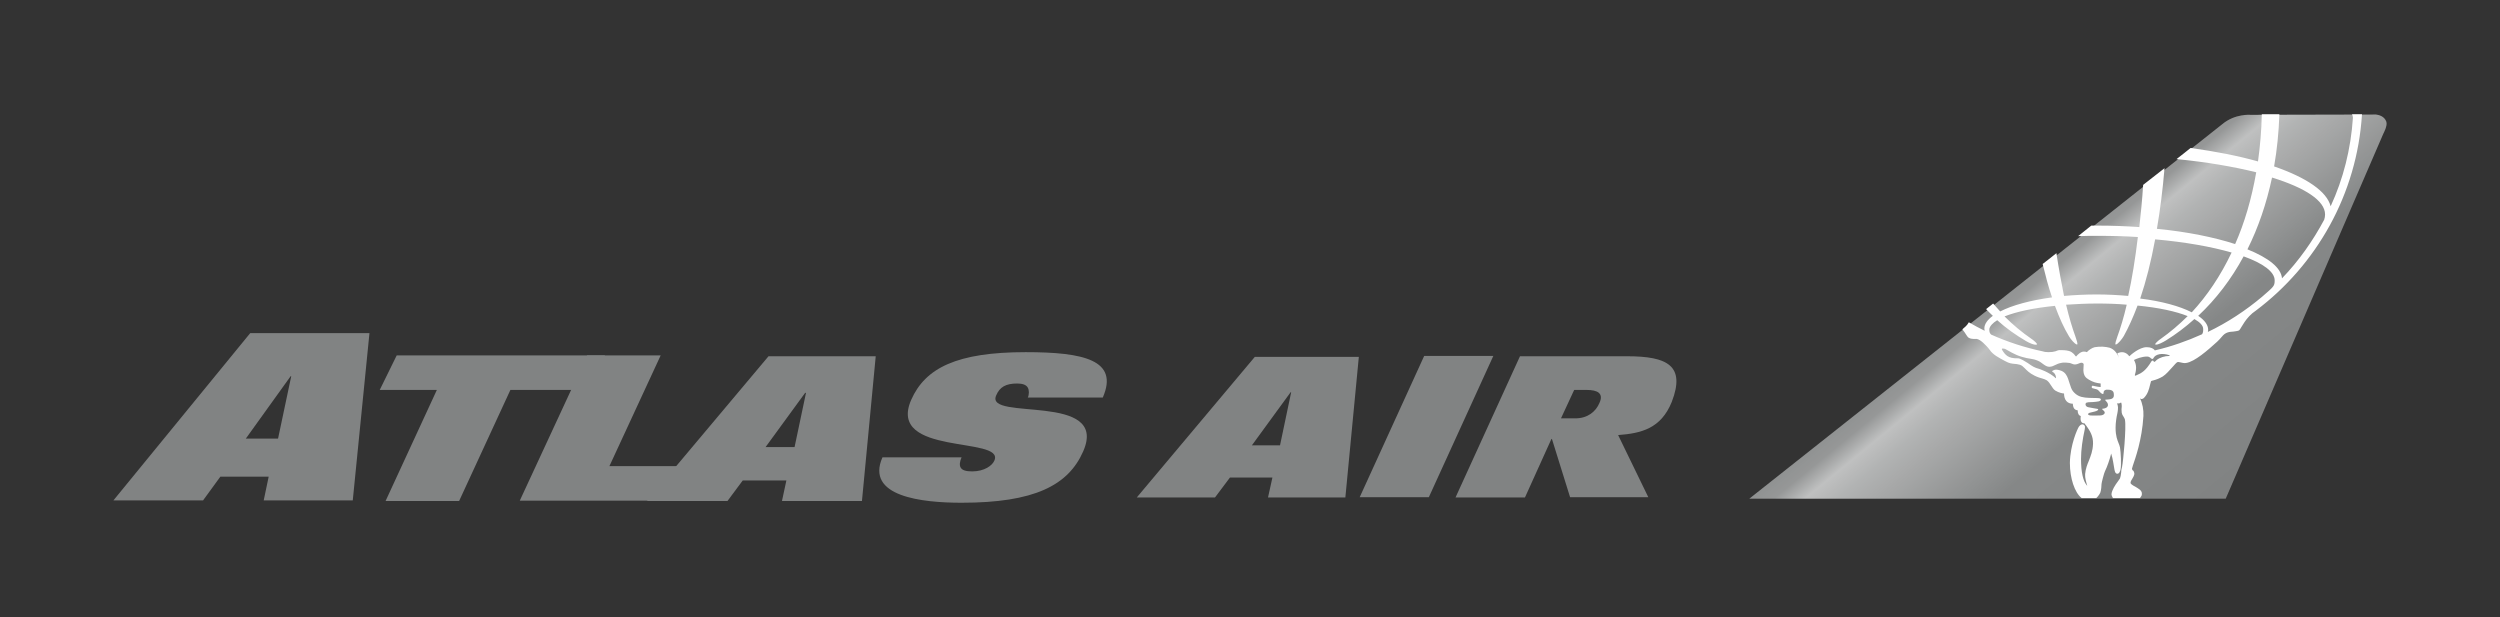 <?xml version="1.0" encoding="UTF-8"?>
<svg id="Layer_1" xmlns="http://www.w3.org/2000/svg" xmlns:xlink="http://www.w3.org/1999/xlink" viewBox="0 0 547 135">
  <rect x="0" y="0" width="547" height="135" fill="#333333" stroke="none"/>
  <defs>
    <style>
      .cls-1 {
        fill: #818383;
      }

      .cls-2 {
        fill: url(#linear-gradient);
      }

      .cls-3 {
        fill: #fff;
      }

      .cls-4 {
        opacity: .55;
      }
    </style>
    <linearGradient id="linear-gradient" x1="442.013" y1="79.944" x2="487.098" y2="25.029" gradientTransform="translate(0 135) scale(1 -1)" gradientUnits="userSpaceOnUse">
      <stop offset="0" stop-color="#fff" stop-opacity=".1"/>
      <stop offset=".106" stop-color="#fff" stop-opacity=".3"/>
      <stop offset=".167" stop-color="#fff" stop-opacity=".9"/>
      <stop offset=".23" stop-color="#fff" stop-opacity=".708"/>
      <stop offset=".542" stop-color="#fff" stop-opacity=".063"/>
      <stop offset="1" stop-color="#fff" stop-opacity="0"/>
    </linearGradient>
  </defs>
  <path class="cls-1" d="M311.608,77.885h15.128l-14.103,30.897h-15.128l14.103-30.897Z"/>
  <path class="cls-1" d="M354.044,95.192l6.603,13.59h-17.115l-3.974-12.756-.128.064-5.769,12.756h-15.192l14.103-30.897h23.462c8.782,0,12.821,2.051,9.744,10-2.372,5.833-6.667,6.859-11.731,7.244l-.064.064M341.544,91.538h3.141c2.756,0,4.487-1.538,5.256-3.333,1.026-2.179-.449-2.885-2.756-2.885h-2.756l-2.885,6.218Z"/>
  <path class="cls-1" d="M86.801,77.756h45.577l-3.526,7.564h-17.179l-11.218,24.295h-16.09l11.218-24.295h-12.5l3.718-7.564Z"/>
  <path class="cls-1" d="M128.467,77.756h16.09l-11.218,24.231h14.936l-3.526,7.564h-31.026l14.744-31.795Z"/>
  <path class="cls-1" d="M168.147,77.949h23.462l-3.013,31.667h-17.5l.962-4.487h-9.551l-3.333,4.487h-17.628l26.603-31.667ZM167.506,97.821h6.346l2.5-11.859h-.192l-8.654,11.859Z"/>
  <path class="cls-1" d="M224.878,87.115c.321-.897.321-1.731,0-2.308s-1.09-.897-2.308-.897c-2.5,0-3.846.769-4.615,2.628-2.5,5.705,24.808-.833,19.038,12.244-3.269,7.436-10.705,11.218-26.603,11.218-8.654,0-21.09-1.346-17.308-9.936h17.308c-.385.897-.513,1.731-.192,2.244.321.577,1.154.833,2.5.833,2.692,0,4.423-1.282,4.872-2.372,2.372-5.385-23.59-.897-18.205-13.269,3.077-6.987,10-10.449,25.064-10.449,12.692,0,20.449,1.731,16.859,9.936h-16.41v.128Z"/>
  <path class="cls-1" d="M274.557,78.077h22.756l-2.949,30.769h-16.923l.962-4.359h-9.295l-3.269,4.359h-17.115l25.833-30.769ZM273.916,97.436h6.154l2.436-11.603h-.128l-8.462,11.603Z"/>
  <path class="cls-1" d="M54.749,72.885h26.09l-3.654,36.603h-19.487l1.09-5.192h-10.577l-3.782,5.192h-19.615l29.936-36.603ZM53.788,95.962h7.051l2.885-13.654h-.128l-9.808,13.654Z"/>
  <path class="cls-1" d="M522.121,26.603c-.449-1.218-1.731-1.474-2.244-1.538l-27.436.064s-3.397-.321-6.218,2.051c-.385.321-103.462,81.923-103.462,81.923h104.231l34.487-79.872s.962-1.731.641-2.628Z"/>
  <path class="cls-3" d="M429.365,72.051c.705.833,1.026,1.667,1.41,1.859.705.385,1.346.192,1.795.256.449.128.769.321,1.346.833.449.449.962.897,1.474,1.603.705,1.026,1.859,1.603,3.269,2.372,1.026.577,1.538.577,2.115.641.321,0,.641.064,1.154.192.449.128.705.385,1.09.769.449.449.962,1.026,2.115,1.603.769.385,1.282.513,1.731.641.385.128.641.192.962.385.449.321.705.769.962,1.154.256.385.513.833.897,1.09.833.513,1.667.641,1.923.641h0c0,1.41.705,2.244,1.923,2.244h0c.064,1.154.513,1.346,1.09,1.474-.064.449.128.769.192.897.128.192.256.256.449.321v.064c-.064.513-.064,1.026.192,1.282.128.192.385.256.641.256h0c.128.192.256.385.385.513.769,1.09,1.538,2.244,1.474,3.974-.064,1.603-.513,2.628-.897,3.654-.385.897-.705,1.731-.833,2.949-.064.833.256,1.859.449,2.5v.064c-.897-.962-1.346-2.949-1.346-5.897,0-1.923.321-4.231.833-6.538v-.128c.128-.449-.064-.705-.321-.833-.256-.128-.641,0-.962.449s-1.923,3.974-1.987,7.949c0,3.333,1.026,6.474,2.564,7.692h3.205c.449-.385.833-1.026.897-1.218h0c.192-.449.256-1.667.256-1.859,0-.256.577-2.5.769-2.821.449-.897,1.026-2.564,1.346-3.846,0,.064.064.192.064.256.256.705.513,2.5.641,3.205.064.256.128.962.641.962.449,0,.641-.641.705-.962.192-.962.064-3.718-.128-4.808-.064-.321-.192-.641-.321-.962-.256-.641-.641-1.538-.641-3.333,0-1.09.192-2.308.385-3.141.064-.385.128-.641.128-.897.064-.577-.064-.962-.192-1.282h.449c.128-.064.192-.064.256-.128.064,0,.128-.064.192-.064.064.064.128.385.128.705v.192c-.064.321-.064.769,0,1.346.064.321.192.577.385.833.128.256.321.513.321.705h0c.321,1.667-.385,9.167-.641,10.321-.128.449-.192.833-.192,1.218-.064.513-.128.962-.256,1.282-.064.128-.256.385-.449.641-.577.769-1.346,1.923-1.41,2.821,0,.256.192.641.321.833h5.897c.128-.128.321-.449.385-.577.064-.256.192-.833-.513-1.346-.256-.192-.577-.385-.897-.577-.513-.256-1.026-.577-1.026-.833s.192-.641.385-.897c.192-.321.385-.641.449-1.026,0-.128,0-.321-.128-.577-.064-.128-.128-.192-.256-.256q-.128-.128-.128-.385c0-.064.128-.321.192-.641.513-1.538,1.987-5.513,2.308-10.833.064-1.346-.192-2.756-.769-3.91.128.128.192.192.321.192.256,0,.385-.128.513-.192.897-.897,1.154-1.923,1.41-3.013.064-.256.128-.449.192-.705.064-.064.321-.128.577-.192.513-.128,1.218-.385,1.987-.833.705-.449,1.474-1.346,2.115-2.051.449-.513.897-1.026,1.09-1.09s.385,0,.705.064.705.192,1.154.128c1.923-.256,4.808-2.821,6.859-4.679.705-.641,1.218-1.41,1.603-1.667.897-.641,1.859-.449,2.244-.577.256-.064.833-.064,1.026-.321.449-.513,1.346-2.756,3.59-4.231,13.205-9.936,22.115-25.385,23.205-42.949h-2.179c.128.256.192.513.192.769-.449,6.859-2.115,13.397-4.872,19.359-.833-3.269-5.321-6.282-12.372-8.718.641-3.654,1.026-7.5,1.154-11.41h-3.846c-.064,3.59-.385,7.051-.833,10.321-4.295-1.218-9.231-2.179-14.744-2.949-.962.769-1.987,1.603-3.077,2.436,6.603.641,12.5,1.667,17.436,2.885-1.026,5.833-2.564,11.09-4.615,15.705-4.551-1.474-10.449-2.692-17.115-3.333.705-4.103,1.282-8.59,1.667-13.269-1.474,1.154-3.013,2.372-4.679,3.654-.192,3.205-.513,6.346-.833,9.231-2.885-.192-5.897-.321-9.038-.321h-1.474c-.962.769-1.923,1.538-2.885,2.308,1.41-.064,2.821-.064,4.295-.064,3.013,0,5.962.064,8.782.256-.577,4.808-1.282,9.167-2.115,12.885-2.179-.192-4.551-.321-6.923-.321-2.436,0-4.872.128-7.115.321-.577-2.821-1.154-5.962-1.667-9.359-.962.769-1.987,1.603-3.013,2.372.641,2.628,1.282,5.064,2.051,7.308-4.744.641-8.718,1.731-11.346,3.077-.513-.577-1.026-1.154-1.538-1.731-.513.385-1.026.833-1.538,1.218.513.513.962,1.026,1.474,1.474-1.154.833-1.859,1.795-1.859,2.756,0,.128.064.321.064.513-1.154-.577-2.372-1.218-3.462-1.859-.384.705-.897,1.09-1.41,1.538ZM460.775,87.436c-.577.064.513.449.449,1.218-.064.513-.577.705-1.09.769-.513,0,.128.321.321.641.256.449-.321.833-.962.833-.449,0-1.41.064-2.115,0s-.577-.449-.192-.577c.385-.128.962-.192,1.474-.385.769-.321.321-.513.064-.513-.321-.064-.897-.128-1.795-.321-.577-.128-.705-.577-.577-.833.064-.192.321-.192.577-.256.385,0,1.667-.064,2.244-.192.577-.128.769-.641,0-.705-.641-.064-1.795,0-2.949-.128s-1.923-.513-2.628-1.346c-.705-.833-.833-2.628-1.538-3.654-.513-.833-1.474-1.026-1.923-1.09s-.769.064-.962.192c-.192.064-.256.192,0,.321.641.321.769,1.41.641,1.346-1.346-1.282-3.526-2.051-4.295-2.244-.769-.256-1.538-.897-1.859-1.09-.321-.192-1.667-1.09-2.179-1.026-2.115.064-2.756-.769-3.397-1.795-.321-.513.385-.321.641-.256.641.321,2.051,1.282,3.654,1.731,1.667.513,2.244.321,3.462.833.897.321,1.603,1.346,2.564,1.346,1.154-.064,1.218-.641,2.821-.897.321-.064,1.41,0,1.667.064.769.256.705.321,1.154.321.513,0,1.026-.385,1.346-.385s.513.192.513.385-.064.962-.064,1.282c.064,1.154.449,1.603,1.218,2.051.897.513,1.474.705,2.564.833v.769c-.513,0-1.218-.192-1.603-.256-.192-.064-.256,0-.321.064,0,.064-.128.385.128.449.321.128.897.192,1.09.321.192.064.577.641.897.833.256.192.513.128.449-.192,0-.321.192-.577.641-.641.833,0,1.603.064,1.603,1.026.128,1.09-.769,1.09-1.731,1.154ZM474.621,77.885c-.962,0-2.051.321-2.756.897-.064.064-.128.128-.256.256-.321.256-.385.128-.385,0,0-.064-.256-.321-.513.064-1.218,1.987-2.051,2.5-3.269,3.013-.256.128-.385.128-.321-.128.064-.192.256-.833.256-1.538s-.256-1.282-.321-1.41-.192-.256-.064-.321c.577-.256,1.667-.705,2.756-.705.705,0,.833.449,1.09.513.256.064.321-.128.385-.256.192-.321.577-.641,1.282-.769.513-.128,1.538,0,2.051.192.256.064.192.192.064.192ZM497.121,38.846c7.244,2.244,11.603,5.064,11.603,8.077,0,.385-.064.769-.192,1.154-2.5,4.679-5.577,9.038-9.231,12.821-.192-2.308-2.949-4.487-7.564-6.346,2.372-4.744,4.167-10,5.385-15.705ZM490.903,56.09c4.295,1.538,6.795,3.397,6.795,5.256,0,1.282-.192,1.346-2.756,3.59h0c-3.59,3.013-7.564,5.641-11.859,7.692,0-.128.064-.321.064-.449,0-1.09-.769-2.115-2.179-3.077,3.846-3.59,7.244-8.013,9.936-13.013ZM471.544,52.372c6.538.577,12.308,1.603,16.731,2.885-2.436,5.128-5.385,9.487-8.718,13.077-2.628-1.346-6.603-2.436-11.282-3.013,1.282-3.782,2.372-8.077,3.269-12.949ZM436.993,70.064c1.987,1.795,4.103,3.269,6.282,4.551.641.385,1.859.962,2.372.769.321-.064-.705-.962-1.218-1.282-2.051-1.41-3.974-3.013-5.833-4.872,2.564-1.026,6.41-1.859,11.026-2.308.962,2.628,1.987,4.872,3.077,6.667.385.641,1.218,1.667,1.731,1.795.321.064-.128-1.154-.321-1.731-.705-1.923-1.41-4.295-2.051-6.987,2.115-.128,4.359-.256,6.731-.256,2.244,0,4.487.064,6.538.256-.641,2.756-1.346,5.064-2.051,6.987-.192.577-.641,1.795-.321,1.731.513-.128,1.346-1.218,1.731-1.859,1.026-1.859,2.051-4.103,3.013-6.667,4.615.449,8.462,1.282,10.962,2.308-1.859,1.859-3.846,3.526-5.833,4.936-.513.321-1.538,1.218-1.218,1.282.513.128,1.667-.513,2.308-.897,2.179-1.346,4.295-2.949,6.218-4.679,1.218.705,1.923,1.41,1.923,2.179,0,.449,0,.833-.256,1.154-3.269,1.474-6.731,2.692-10.32,3.526-.256-.385-.833-.705-1.795-.705-1.603,0-3.526,1.731-3.782,1.987-.449-.577-1.218-1.154-2.308-.769l-.321.128.128.321c.064.128.128.385.256.705-.385-1.026-1.09-1.923-2.051-2.244-.962-.256-2.051-.321-3.269-.128-.577.128-1.346.641-1.731,1.09-.128-.064-.385-.128-.641-.128-.705,0-1.346.641-1.667,1.026l-.064.064s-.064-.064-.192-.192c0,0-.449-.769-1.346-1.026-.705-.192-1.41-.192-1.987-.192-.385,0-.641.128-.962.256-.449.128-.833.192-1.538.192-.641,0-.962-.064-1.346-.192-3.91-.833-7.628-2.051-11.218-3.654-.385-.385-.385-.705-.385-1.218.128-.641.705-1.282,1.731-1.923Z"/>
  <g class="cls-4">
    <path class="cls-2" d="M522.121,26.603c-.449-1.218-1.731-1.474-2.244-1.538l-27.436.064s-3.397-.321-6.218,2.051c-.385.321-103.462,81.923-103.462,81.923h104.231l34.487-79.872s.962-1.731.641-2.628Z"/>
  </g>
</svg>